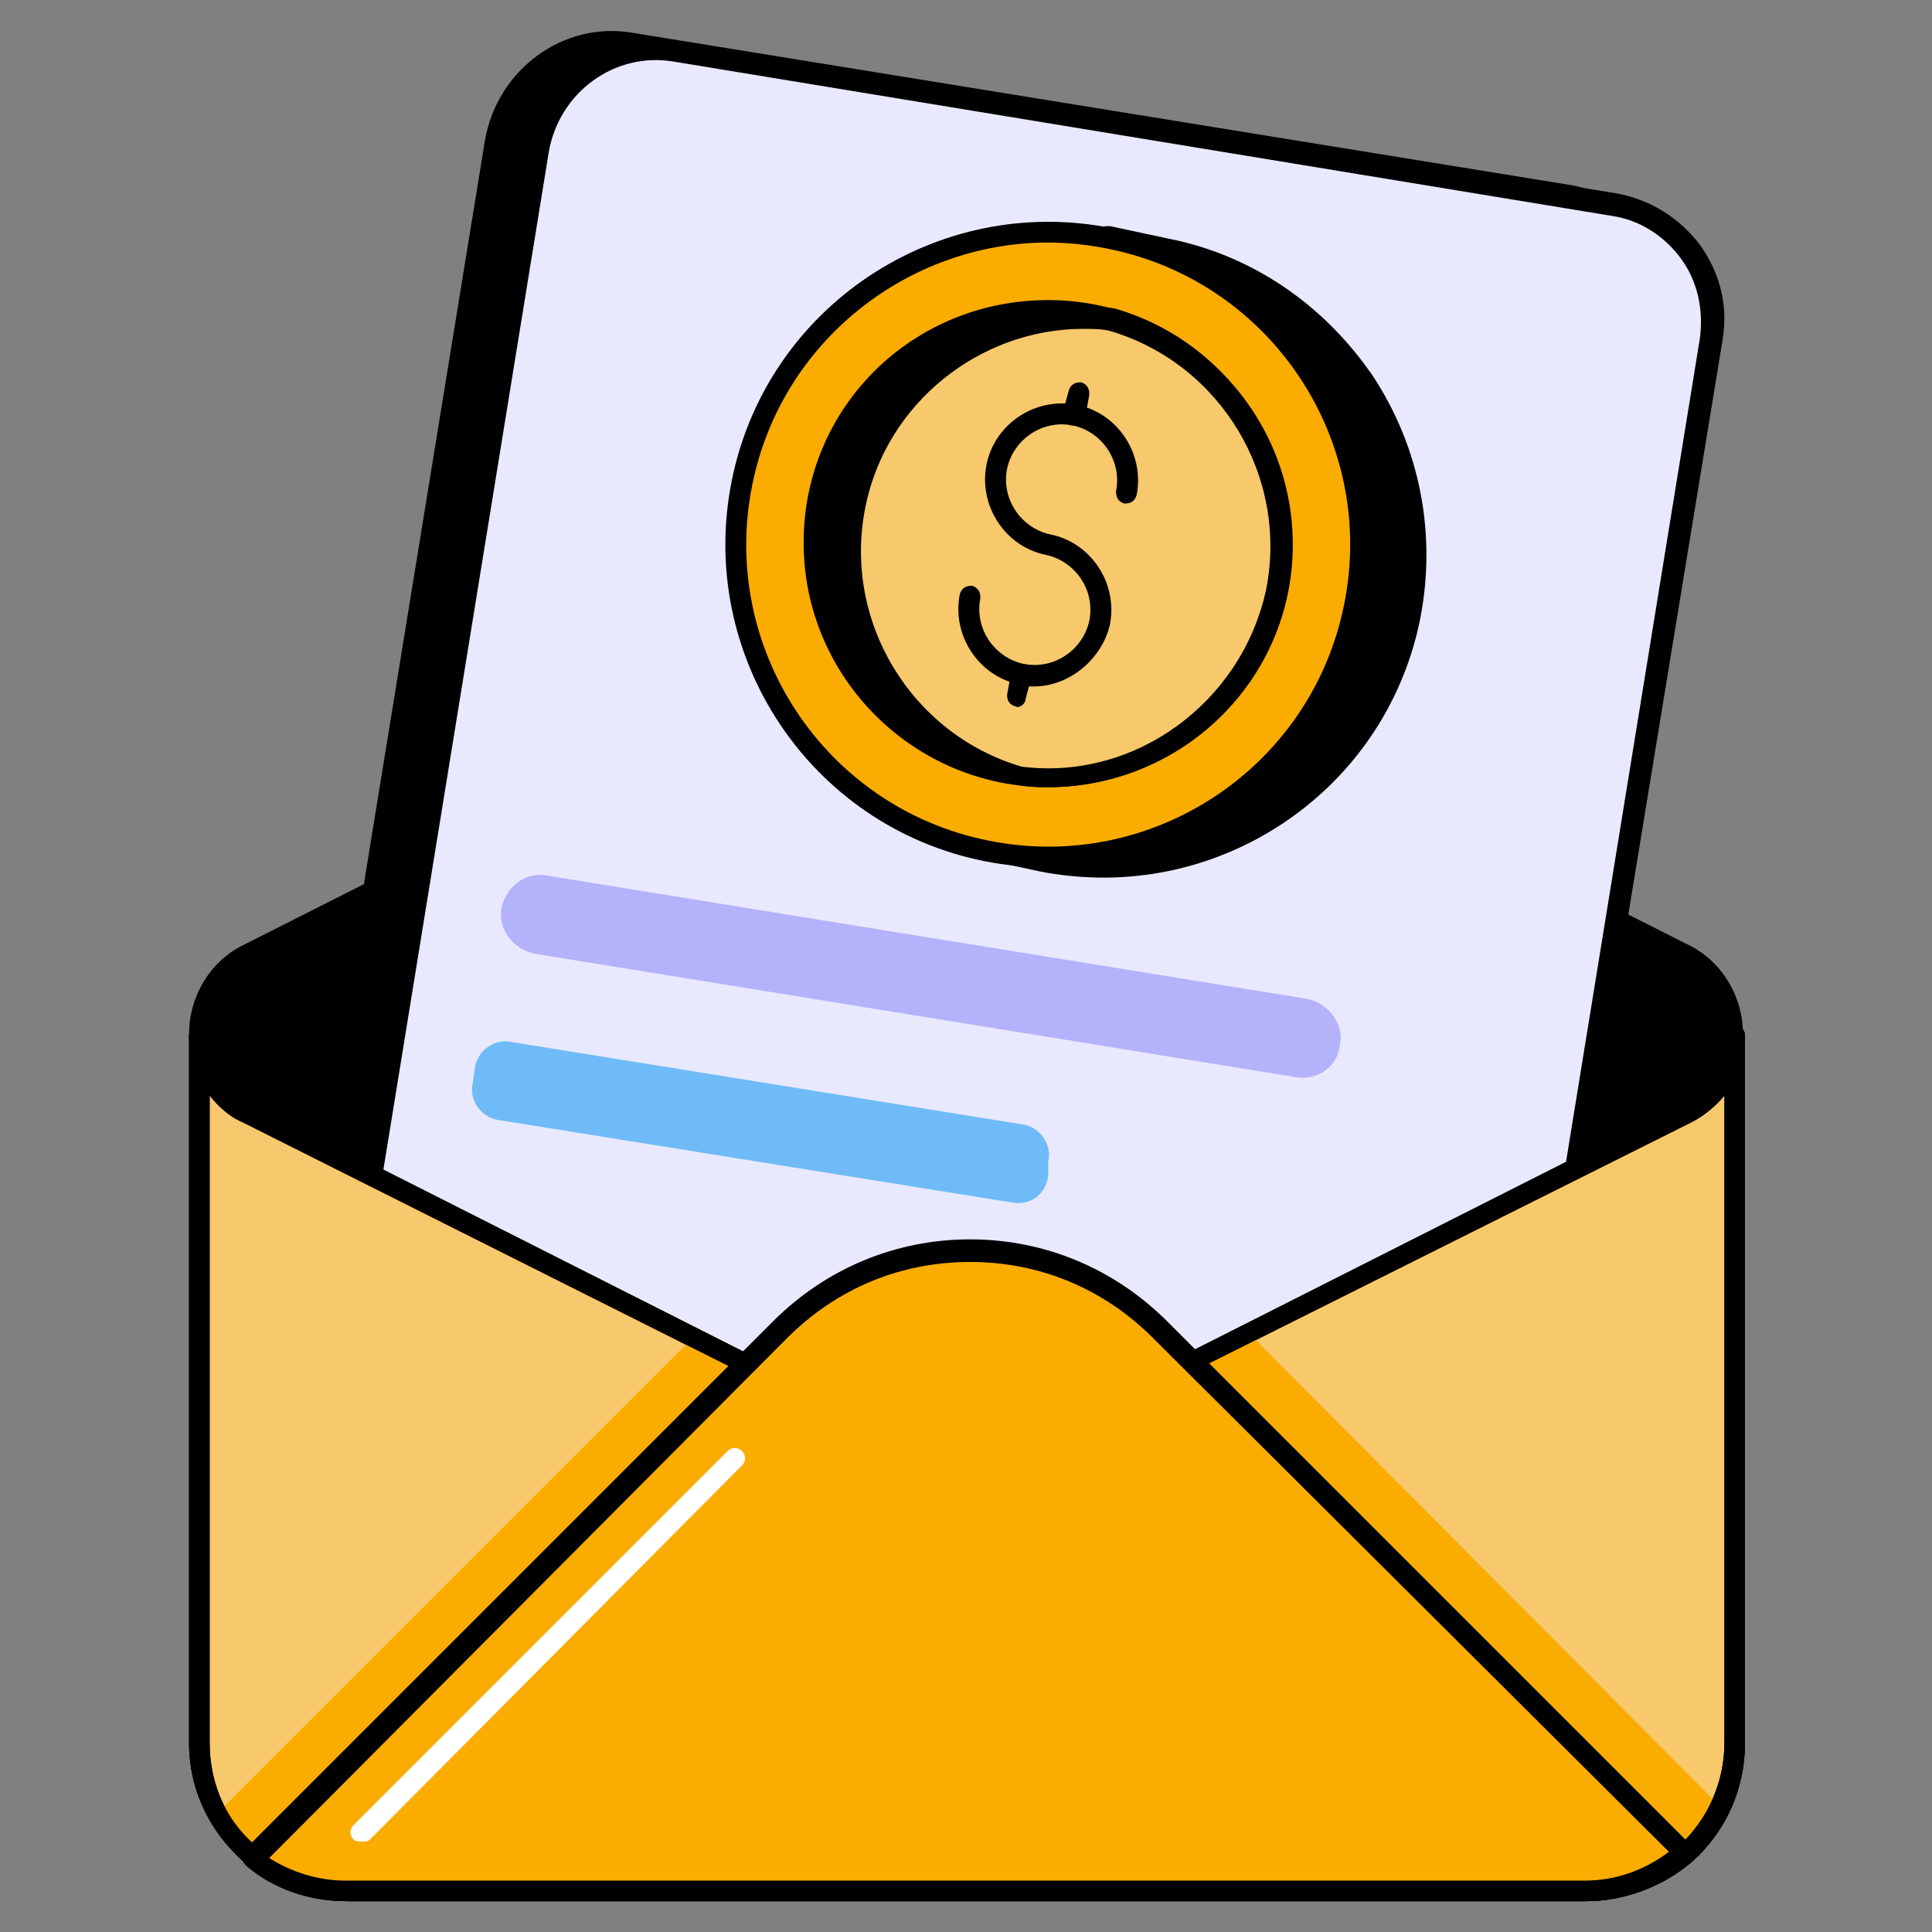 <?xml version="1.0" encoding="UTF-8"?>
<svg xmlns="http://www.w3.org/2000/svg" xmlns:xlink="http://www.w3.org/1999/xlink" version="1.1" id="Capa_1" x="0px" y="0px" viewBox="0 0 94 94" style="enable-background:new 0 0 94 94;" xml:space="preserve">
<rect x="0" y="0" width="94" height="94" fill="#808080" stroke="none"/>
<style type="text/css">
	.st0{display:none;}
	.st1{fill:#E8E9FE;}
	.st2{fill:#FAAC01;}
	.st3{fill:#F7C86C;}
	.st4{fill:#B4B2FB;}
	.st5{fill:#6FBBF7;}
	.st6{fill:#FFFFFF;}
</style>
<g id="Refrences" class="st0">
</g>
<g id="Tittle">
</g>
<g id="Icons">
	<g>
		<g>
			<path d="M82,46.5L53.5,32.1c-4.1-2-8.9-2-12.9,0L12,46.5c-3.1,1.6-3.1,6.1,0,7.7l28.5,14.4c4.1,2,8.8,2,12.9,0L82,54.2     C85.1,52.6,85.1,48.1,82,46.5z"></path>
			<path d="M47,70.5c-2.3,0-4.6-0.5-6.7-1.6L11.8,54.6c-1.6-0.8-2.6-2.5-2.6-4.3c0-1.8,1-3.5,2.6-4.3l28.5-14.4     c4.2-2.1,9.2-2.1,13.4,0L82.2,46l0,0c1.6,0.8,2.6,2.5,2.6,4.3c0,1.8-1,3.5-2.6,4.3L53.7,69C51.6,70,49.3,70.5,47,70.5z M47,31.1     c-2.1,0-4.3,0.5-6.2,1.5L12.2,46.9c-1.3,0.7-2.1,1.9-2.1,3.4c0,1.5,0.8,2.7,2.1,3.4l28.5,14.4c3.9,2,8.6,2,12.5,0l28.5-14.4     c1.3-0.7,2.1-1.9,2.1-3.4c0-1.5-0.8-2.7-2.1-3.4L53.2,32.6C51.3,31.6,49.1,31.1,47,31.1z"></path>
		</g>
		<path d="M77.2,92.5H16.9c-1.8,0-3.5-0.6-4.8-1.7c-1.8-1.5-2.9-3.6-2.9-6V50.4c0-0.3,0.2-0.5,0.5-0.5c0,0,0,0,0,0    c0.3,0,0.5,0.2,0.5,0.5c0,1.5,0.8,2.7,2.1,3.3l28.5,14.4c3.9,2,8.6,2,12.5,0l28.5-14.4c1.3-0.6,2.1-1.9,2.1-3.3    c0-0.3,0.2-0.5,0.5-0.5c0,0,0,0,0,0c0.3,0,0.5,0.2,0.5,0.5v34.4c0,2.2-0.9,4.3-2.6,5.8C80.9,91.8,79,92.5,77.2,92.5z M10.2,53.3    v31.5c0,2.1,0.9,4,2.5,5.2c1.2,1,2.6,1.5,4.2,1.5h60.3c1.6,0,3.2-0.6,4.5-1.7c1.4-1.3,2.2-3.1,2.2-5V53.3c-0.4,0.5-1,1-1.6,1.3    L53.7,68.9c-4.2,2.1-9.2,2.1-13.4,0L11.8,54.6C11.1,54.3,10.6,53.8,10.2,53.3z"></path>
		<g>
			<g>
				<path d="M69.9,85l-57-9.3L24.1,6.9c0.5-3.2,3.5-5.3,6.6-4.8l45.6,7.4c3.2,0.5,5.3,3.5,4.8,6.6L69.9,85z"></path>
				<path d="M69.9,85.5C69.8,85.5,69.8,85.5,69.9,85.5l-57.1-9.3c-0.3,0-0.5-0.3-0.4-0.6L23.6,6.8c0.6-3.4,3.8-5.8,7.2-5.2L76.4,9      c1.7,0.3,3.1,1.2,4.1,2.5c1,1.4,1.4,3,1.1,4.7L70.4,85.1c0,0.1-0.1,0.2-0.2,0.3C70.1,85.4,70,85.5,69.9,85.5z M13.4,75.3l56,9.1      l11.1-68.3c0.2-1.4-0.1-2.8-0.9-3.9c-0.8-1.1-2-1.9-3.4-2.1L30.6,2.6c-2.9-0.5-5.6,1.5-6.1,4.4L13.4,75.3z"></path>
			</g>
			<g>
				<path class="st1" d="M72,85.4l-57-9.3L26.2,7.3c0.5-3.2,3.5-5.3,6.7-4.8l45.6,7.4c3.2,0.5,5.3,3.5,4.8,6.7L72,85.4z"></path>
				<path d="M72,85.9C72,85.9,72,85.9,72,85.9l-57.1-9.3c-0.3,0-0.5-0.3-0.4-0.6L25.7,7.2C26.3,3.8,29.5,1.4,33,2l45.6,7.4      c1.7,0.3,3.1,1.2,4.1,2.5c1,1.4,1.4,3,1.1,4.7L72.5,85.5c0,0.1-0.1,0.2-0.2,0.3C72.2,85.9,72.1,85.9,72,85.9z M15.6,75.7l56,9.1      l11.1-68.3c0.2-1.4-0.1-2.8-0.9-3.9c-0.8-1.1-2-1.9-3.4-2.1L32.8,3c-2.9-0.5-5.6,1.5-6.1,4.4L15.6,75.7z"></path>
			</g>
			<g>
				<g>
					<path d="M50.7,41.9c8.2,1.7,16.3-3.7,17.9-11.9s-3.7-16.2-11.9-17.9L54,11.6l-6,29.8L50.7,41.9z"></path>
					<path d="M53.7,42.7c-1,0-2.1-0.1-3.1-0.3l0,0l-2.8-0.6c-0.3-0.1-0.4-0.3-0.4-0.6l6-29.8c0-0.1,0.1-0.2,0.2-0.3       c0.1-0.1,0.2-0.1,0.4-0.1l2.8,0.6c4.1,0.8,7.6,3.2,10,6.7c2.3,3.5,3.1,7.7,2.3,11.8C67.6,37.6,61,42.7,53.7,42.7z M50.8,41.4       c7.9,1.6,15.7-3.5,17.3-11.5c0.8-3.8,0-7.8-2.2-11c-2.2-3.3-5.5-5.5-9.3-6.3l-2.3-0.5L48.5,41L50.8,41.4z"></path>
				</g>
				<g>
					<path class="st2" d="M47.9,41.4c-8.2-1.7-13.5-9.7-11.9-17.9c1.7-8.2,9.7-13.5,17.9-11.9s13.5,9.7,11.9,17.9       C64.2,37.7,56.1,43,47.9,41.4z"></path>
					<path d="M51,42.2c-1,0-2.1-0.1-3.1-0.3c-8.5-1.7-14-10-12.3-18.5c1.7-8.5,10-14,18.5-12.3c8.5,1.7,14,10,12.3,18.5       C64.8,37,58.3,42.2,51,42.2z M51,11.8c-6.8,0-13,4.8-14.4,11.8c-1.6,7.9,3.5,15.7,11.5,17.3c7.9,1.6,15.7-3.5,17.3-11.5       c1.6-7.9-3.5-15.7-11.5-17.3C52.9,11.9,51.9,11.8,51,11.8z"></path>
				</g>
				<g>
					<circle cx="51" cy="26.5" r="11.4"></circle>
					<path d="M51,38.3c-6.5,0-11.9-5.3-11.9-11.9S44.4,14.6,51,14.6c6.5,0,11.9,5.3,11.9,11.9S57.5,38.3,51,38.3z M51,15.6       c-6,0-10.9,4.9-10.9,10.9S45,37.3,51,37.3s10.9-4.9,10.9-10.9S56.9,15.6,51,15.6z"></path>
				</g>
				<g>
					<path class="st3" d="M62.1,28.7c-1.2,5.9-6.7,9.7-12.5,9c-5.6-1.6-9.2-7.3-8-13.2c1.2-5.8,6.7-9.7,12.5-9       C59.7,17.2,63.3,22.9,62.1,28.7z"></path>
					<path d="M51,38.3c-0.5,0-0.9,0-1.4-0.1c-6-1.7-9.6-7.8-8.4-13.8c1.2-6,6.9-10.2,13-9.4c6,1.7,9.6,7.8,8.4,13.8       C61.5,34.4,56.5,38.3,51,38.3z M52.7,16c-5,0-9.6,3.6-10.6,8.7c-1.1,5.5,2.2,11,7.6,12.6c5.5,0.7,10.7-3.1,11.9-8.6       c0,0,0,0,0,0c1.1-5.5-2.2-11-7.6-12.6C53.6,16,53.1,16,52.7,16z"></path>
				</g>
				<g>
					<path d="M50.3,33.4c-0.2,0-0.5,0-0.7-0.1c-2-0.4-3.3-2.4-2.9-4.4c0.1-0.3,0.3-0.4,0.6-0.4c0.3,0.1,0.4,0.3,0.4,0.6       c-0.3,1.5,0.7,2.9,2.1,3.2c1.5,0.3,2.9-0.7,3.2-2.1c0.3-1.5-0.7-2.9-2.1-3.2c-2-0.4-3.3-2.4-2.9-4.4c0.4-2,2.4-3.3,4.4-2.9       c2,0.4,3.3,2.4,2.9,4.4c-0.1,0.3-0.3,0.4-0.6,0.4c-0.3-0.1-0.4-0.3-0.4-0.6c0.3-1.5-0.7-2.9-2.1-3.2c-1.5-0.3-2.9,0.7-3.2,2.1       c-0.3,1.5,0.7,2.9,2.1,3.2c2,0.4,3.3,2.4,2.9,4.4C53.6,32.1,52,33.4,50.3,33.4z"></path>
					<path d="M52.2,20.7c0,0-0.1,0-0.1,0c-0.3-0.1-0.4-0.3-0.4-0.6L52,19c0.1-0.3,0.3-0.4,0.6-0.4c0.3,0.1,0.4,0.3,0.4,0.6l-0.2,1.1       C52.7,20.5,52.5,20.7,52.2,20.7z"></path>
					<path d="M49.5,34.4C49.4,34.4,49.4,34.4,49.5,34.4c-0.4-0.1-0.5-0.3-0.5-0.6l0.2-1.1c0.1-0.3,0.3-0.4,0.6-0.4       c0.3,0.1,0.4,0.3,0.4,0.6L49.9,34C49.9,34.2,49.7,34.4,49.5,34.4z"></path>
				</g>
			</g>
			<path class="st4" d="M63,52.4l-37-6c-1-0.2-1.8-1.2-1.6-2.2l0,0c0.2-1,1.1-1.8,2.2-1.6l37,6c1,0.2,1.8,1.2,1.6,2.2l0,0     C65.1,51.9,64.1,52.6,63,52.4z"></path>
			<path class="st5" d="M49.2,58.5l-24.9-4c-0.9-0.1-1.5-1-1.3-1.8l0.1-0.7c0.1-0.9,1-1.5,1.8-1.3l24.8,4c0.9,0.1,1.5,1,1.3,1.8     L51,57.2C50.9,58.1,50.1,58.7,49.2,58.5z"></path>
		</g>
		<g>
			<path class="st3" d="M84.3,50.4v34.4c0,2.2-0.9,4.1-2.4,5.4c-1.3,1.1-3,1.8-4.8,1.8H16.9c-1.7,0-3.3-0.6-4.5-1.6     c-1.6-1.3-2.7-3.3-2.7-5.6V50.4c0,1.5,0.8,3,2.4,3.8l28.5,14.3c4.1,2.1,8.8,2.1,12.9,0L82,54.1C83.5,53.4,84.3,51.9,84.3,50.4z"></path>
			<path d="M77.2,92.5H16.9c-1.8,0-3.5-0.6-4.8-1.7c-1.8-1.5-2.9-3.6-2.9-6V50.4c0-0.3,0.2-0.5,0.5-0.5c0,0,0,0,0,0     c0.3,0,0.5,0.2,0.5,0.5c0,1.5,0.8,2.7,2.1,3.3l28.5,14.4c3.9,2,8.6,2,12.5,0l28.5-14.4c1.3-0.6,2.1-1.9,2.1-3.3     c0-0.3,0.2-0.5,0.5-0.5c0,0,0,0,0,0c0.3,0,0.5,0.2,0.5,0.5v34.4c0,2.2-0.9,4.3-2.6,5.8C80.9,91.8,79,92.5,77.2,92.5z M10.2,53.3     v31.5c0,2.1,0.9,4,2.5,5.2c1.2,1,2.6,1.5,4.2,1.5h60.3c1.6,0,3.2-0.6,4.5-1.7c1.4-1.3,2.2-3.1,2.2-5V53.3c-0.4,0.5-1,1-1.6,1.3     L53.7,68.9c-4.2,2.1-9.2,2.1-13.4,0L11.8,54.6C11.1,54.3,10.6,53.8,10.2,53.3z"></path>
		</g>
		<path class="st2" d="M83.7,87.9c-0.4,0.9-1,1.6-1.7,2.3c-1.3,1.1-3,1.8-4.8,1.8H16.9c-1.7,0-3.3-0.6-4.5-1.6    c-0.7-0.6-1.4-1.3-1.8-2.2l23.2-23.2l6.8,3.4c4.1,2.1,8.9,2.1,12.9,0l7.2-3.6L83.7,87.9z"></path>
		<path d="M77.2,92.5H16.9c-1.8,0-3.5-0.6-4.8-1.7c-1.8-1.5-2.9-3.6-2.9-6V50.4c0-0.3,0.2-0.5,0.5-0.5c0,0,0,0,0,0    c0.3,0,0.5,0.2,0.5,0.5c0,1.5,0.8,2.7,2.1,3.3l28.5,14.4c3.9,2,8.6,2,12.5,0l28.5-14.4c1.3-0.6,2.1-1.9,2.1-3.3    c0-0.3,0.2-0.5,0.5-0.5c0,0,0,0,0,0c0.3,0,0.5,0.2,0.5,0.5v34.4c0,2.2-0.9,4.3-2.6,5.8C80.9,91.8,79,92.5,77.2,92.5z M10.2,53.3    v31.5c0,2.1,0.9,4,2.5,5.2c1.2,1,2.6,1.5,4.2,1.5h60.3c1.6,0,3.2-0.6,4.5-1.7c1.4-1.3,2.2-3.1,2.2-5V53.3c-0.4,0.5-1,1-1.6,1.3    L53.7,68.9c-4.2,2.1-9.2,2.1-13.4,0L11.8,54.6C11.1,54.3,10.6,53.8,10.2,53.3z"></path>
		<g>
			<path class="st2" d="M81.9,90.2c-1.3,1.2-3,1.8-4.8,1.8H16.8c-1.7,0-3.3-0.6-4.5-1.6L38,64.7c5.1-5.1,13.4-5.1,18.5,0L81.9,90.2z     "></path>
			<path d="M77.1,92.5H16.8c-1.8,0-3.5-0.6-4.8-1.7c-0.1-0.1-0.2-0.2-0.2-0.4s0-0.3,0.1-0.4l25.7-25.7c2.6-2.6,6-4,9.6-4     c0,0,0,0,0,0c3.6,0,7,1.4,9.6,4l25.4,25.4c0.1,0.1,0.2,0.2,0.1,0.4c0,0.1-0.1,0.3-0.2,0.4C80.9,91.8,79,92.5,77.1,92.5z      M13.1,90.4c1.1,0.7,2.4,1.1,3.7,1.1h60.3c1.5,0,2.9-0.5,4.1-1.4L56.1,65.1c-2.4-2.4-5.5-3.7-8.9-3.7c0,0,0,0,0,0     c-3.4,0-6.5,1.3-8.9,3.7L13.1,90.4z"></path>
		</g>
		<path class="st6" d="M17.6,89.6c-0.1,0-0.3,0-0.4-0.1c-0.2-0.2-0.2-0.5,0-0.7l18.2-18.2c0.2-0.2,0.5-0.2,0.7,0s0.2,0.5,0,0.7    L18,89.5C17.9,89.6,17.8,89.6,17.6,89.6z"></path>
	</g>
</g>
<g id="Layer_4">
</g>
</svg>

